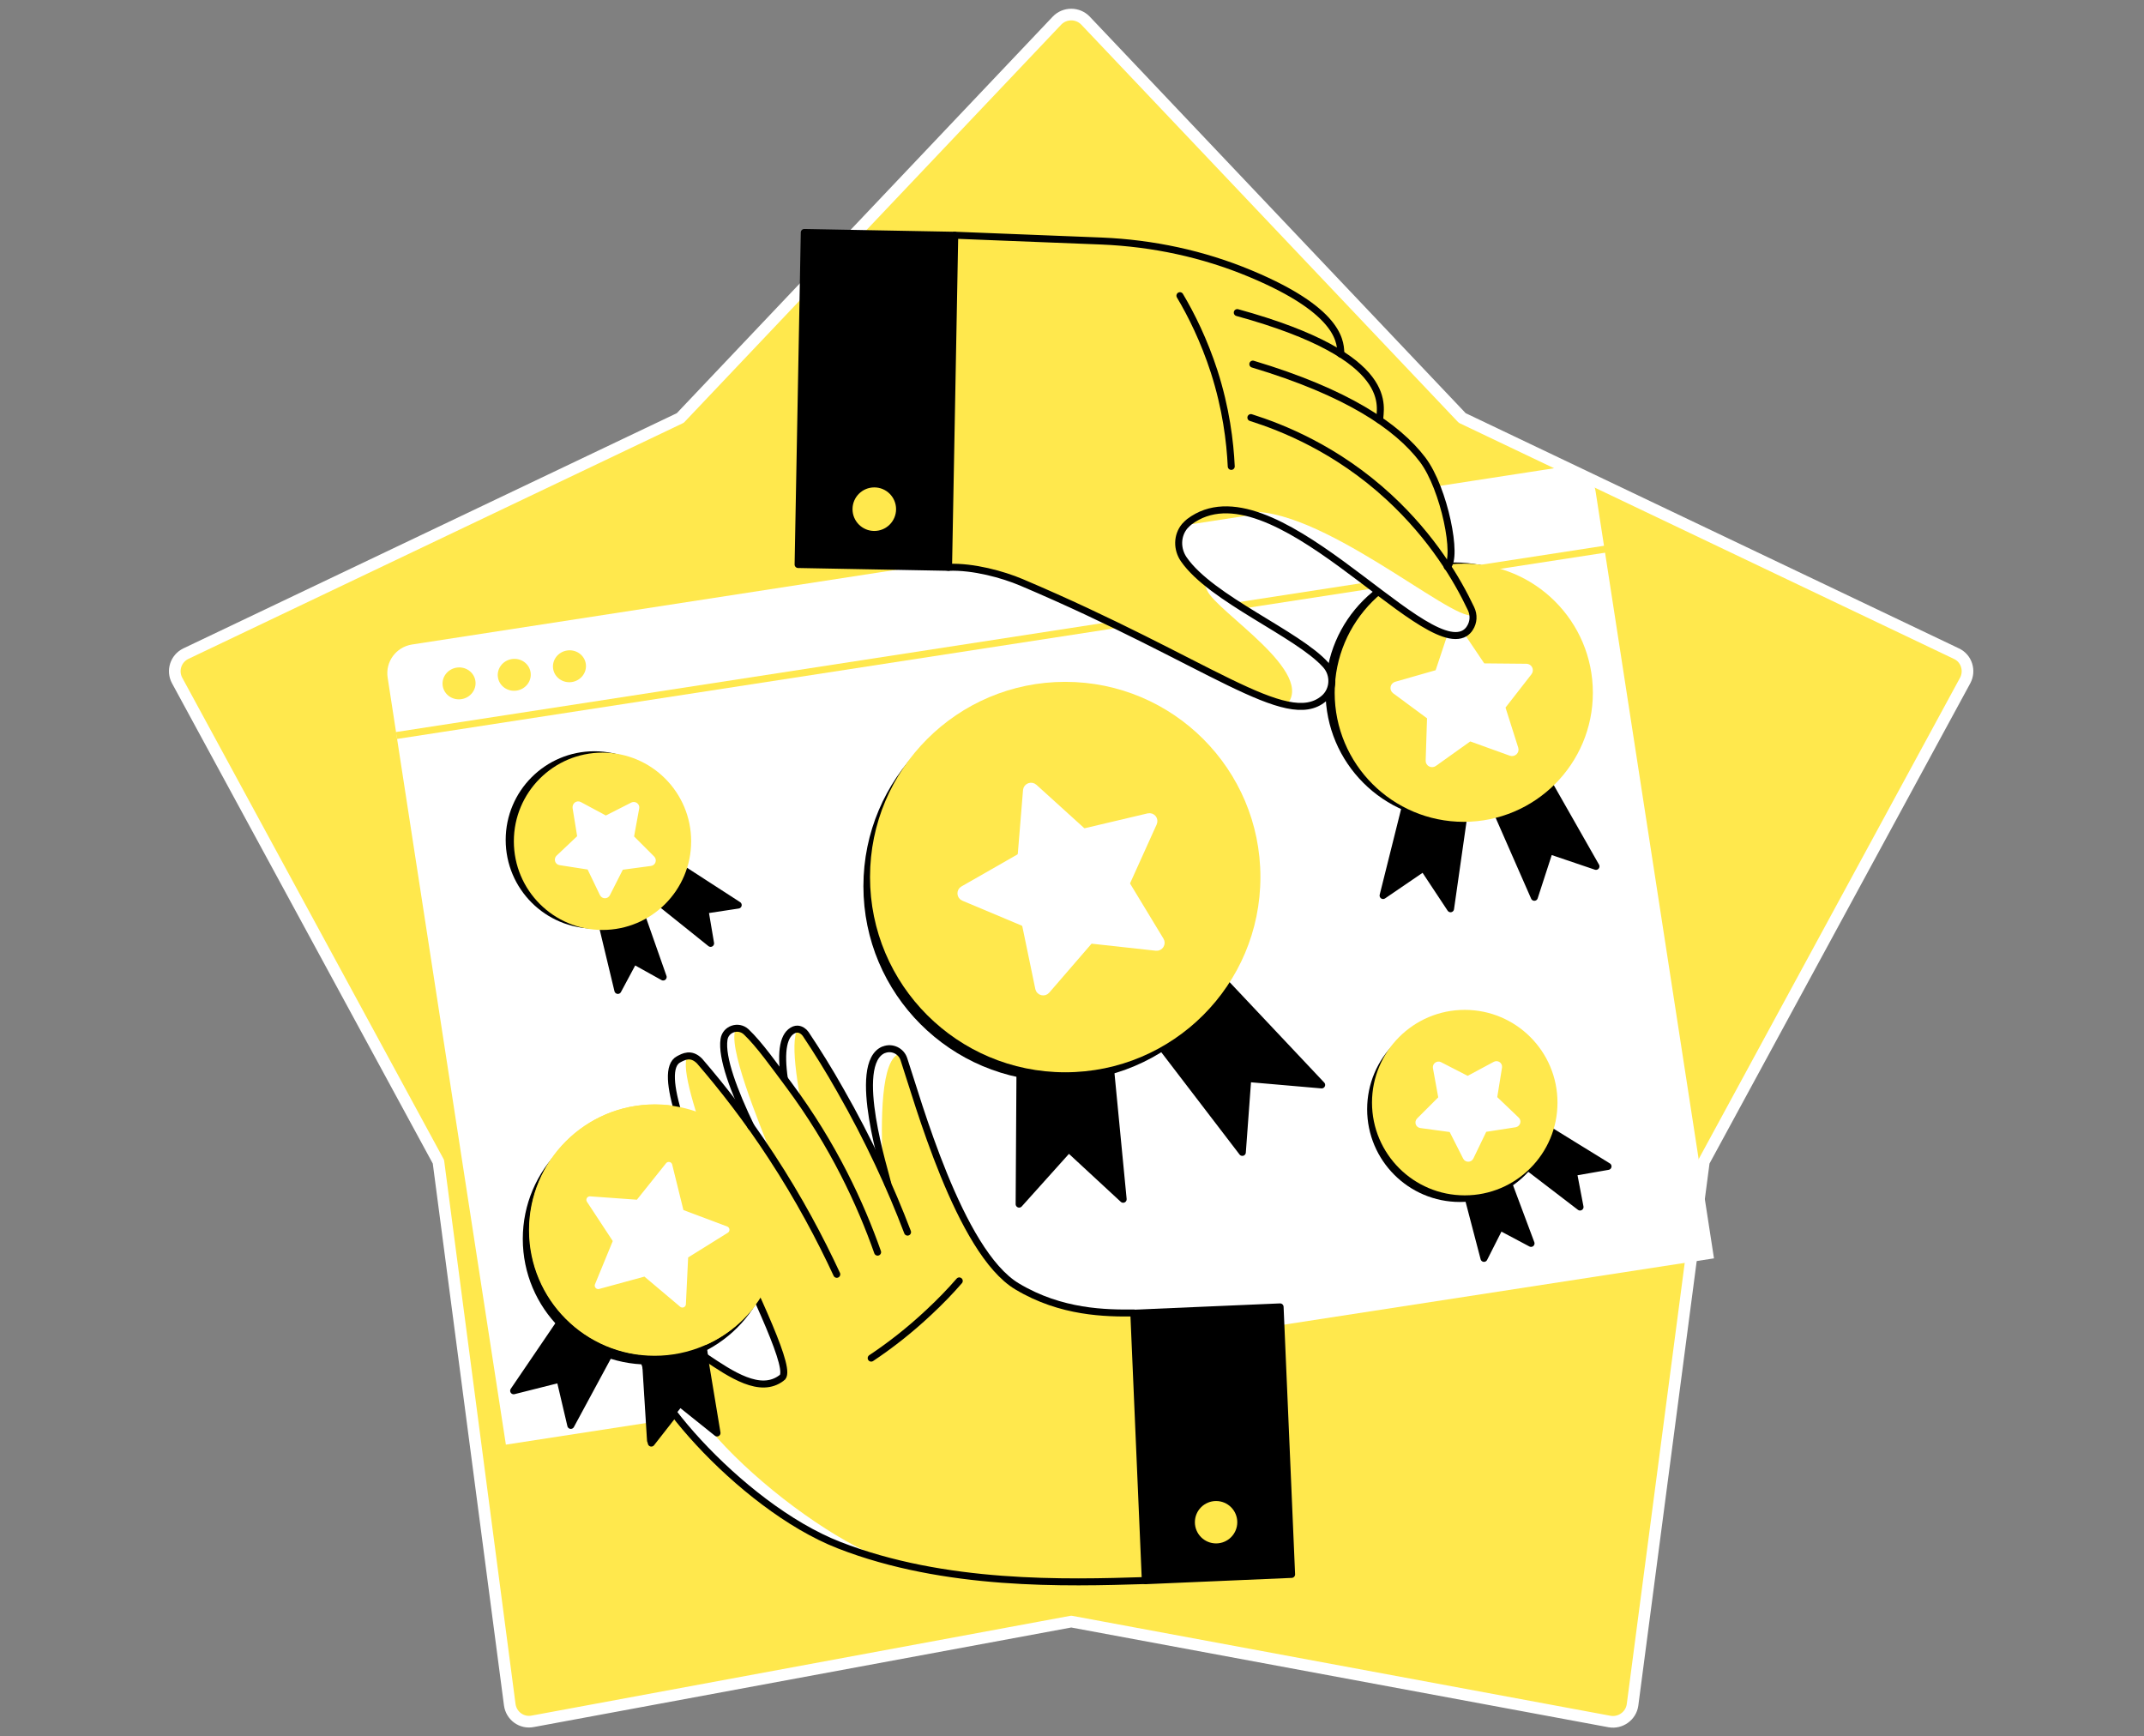 <svg width="368" height="298" viewBox="0 0 368 298" fill="none" xmlns="http://www.w3.org/2000/svg">
<rect x="0" y="0" width="368" height="298" fill="#808080" stroke="none"/>
<path d="M181.434 3.526L116.763 71.735L31.903 112.179C30.167 113.013 29.5 115.116 30.401 116.784L75.25 199.375L87.497 292.578C87.764 294.48 89.533 295.781 91.435 295.414L183.87 278.295L276.272 295.448C278.141 295.781 279.942 294.48 280.209 292.611L292.456 199.375L337.306 116.784C338.207 115.116 337.539 112.98 335.804 112.179L250.977 71.735L186.306 3.526C184.971 2.158 182.769 2.158 181.434 3.526Z" fill="#FFE84D" stroke="white" stroke-width="2" stroke-miterlimit="10" stroke-linecap="round" stroke-linejoin="round"/>
<path d="M294.191 215.96L86.83 247.929L66.541 116.317C66.107 113.581 67.976 111.045 70.712 110.611L268.163 80.144C270.899 79.71 273.435 81.579 273.869 84.315L294.191 215.96Z" fill="white"/>
<path d="M79.21 119.987C80.758 119.748 81.826 118.344 81.596 116.85C81.365 115.357 79.924 114.34 78.375 114.578C76.827 114.817 75.759 116.222 75.989 117.715C76.22 119.209 77.662 120.226 79.21 119.987Z" fill="white"/>
<path d="M79.21 119.987C80.758 119.748 81.826 118.344 81.596 116.85C81.365 115.357 79.924 114.34 78.375 114.578C76.827 114.817 75.759 116.222 75.989 117.715C76.22 119.209 77.662 120.226 79.21 119.987Z" fill="#FFE84D"/>
<path d="M88.686 118.518C90.234 118.279 91.302 116.875 91.072 115.381C90.841 113.887 89.399 112.87 87.851 113.109C86.303 113.348 85.235 114.753 85.465 116.246C85.696 117.74 87.138 118.757 88.686 118.518Z" fill="#FFE84D"/>
<path d="M98.162 117.049C99.71 116.81 100.778 115.405 100.548 113.912C100.317 112.418 98.875 111.401 97.327 111.64C95.779 111.879 94.711 113.283 94.941 114.777C95.171 116.27 96.613 117.288 98.162 117.049Z" fill="#FFE84D"/>
<path d="M68.042 126.228L282.545 93.158" stroke="#FFE84D" stroke-width="1.2" stroke-miterlimit="10"/>
<path d="M181.701 185.593C200.204 185.593 215.204 170.593 215.204 152.09C215.204 133.586 200.204 118.586 181.701 118.586C163.197 118.586 148.197 133.586 148.197 152.09C148.197 170.593 163.197 185.593 181.701 185.593Z" fill="black"/>
<path d="M192.78 205.816L183.436 197.173L174.927 206.65L175.16 169.175L189.176 168.541L192.78 205.816Z" fill="black" stroke="black" stroke-width="1.2" stroke-miterlimit="10" stroke-linecap="round" stroke-linejoin="round"/>
<path d="M213.236 197.774L214.17 185.093L226.851 186.194L201.156 158.931L190.477 168.041L213.236 197.774Z" fill="black" stroke="black" stroke-width="1.2" stroke-miterlimit="10" stroke-linecap="round" stroke-linejoin="round"/>
<path d="M182.835 184.025C201.339 184.025 216.339 169.025 216.339 150.521C216.339 132.018 201.339 117.018 182.835 117.018C164.332 117.018 149.332 132.018 149.332 150.521C149.332 169.025 164.332 184.025 182.835 184.025Z" fill="#FFE84D"/>
<path d="M177.496 135.138L185.672 142.546C185.872 142.713 186.106 142.78 186.373 142.713L197.118 140.177C197.752 140.043 198.252 140.644 197.985 141.245L193.447 151.289C193.347 151.523 193.347 151.79 193.481 151.99L199.187 161.4C199.521 161.934 199.087 162.635 198.453 162.568L187.507 161.367C187.24 161.333 187.007 161.433 186.84 161.634L179.632 169.976C179.231 170.443 178.431 170.243 178.297 169.643L176.061 158.864C175.995 158.63 175.828 158.397 175.594 158.297L165.416 154.025C164.816 153.792 164.782 152.957 165.316 152.657L174.893 147.184C175.127 147.051 175.26 146.817 175.294 146.584L176.195 135.605C176.262 135.004 177.029 134.704 177.496 135.138Z" fill="white" stroke="white" stroke-width="1.2" stroke-miterlimit="10" stroke-linecap="round" stroke-linejoin="round"/>
<path d="M249.676 140.844C261.913 140.844 271.834 130.924 271.834 118.686C271.834 106.449 261.913 96.529 249.676 96.529C237.438 96.529 227.518 106.449 227.518 118.686C227.518 130.924 237.438 140.844 249.676 140.844Z" fill="black"/>
<path d="M248.975 155.961L244.337 148.953L237.396 153.692L243.402 129.665L252.479 131.434L248.975 155.961Z" fill="black" stroke="black" stroke-width="1.2" stroke-miterlimit="10" stroke-linecap="round" stroke-linejoin="round"/>
<path d="M263.358 153.992L265.96 145.983L273.936 148.686L261.689 127.162L253.413 131.334L263.358 153.992Z" fill="black" stroke="black" stroke-width="1.2" stroke-miterlimit="10" stroke-linecap="round" stroke-linejoin="round"/>
<path d="M251.244 141.044C263.482 141.044 273.402 131.124 273.402 118.887C273.402 106.649 263.482 96.729 251.244 96.729C239.007 96.729 229.086 106.649 229.086 118.887C229.086 131.124 239.007 141.044 251.244 141.044Z" fill="#FFE84D"/>
<path d="M250.21 108.175L254.281 114.215C254.381 114.348 254.514 114.448 254.715 114.448L261.989 114.515C262.423 114.515 262.657 115.016 262.39 115.349L257.918 121.089C257.818 121.222 257.785 121.389 257.818 121.556L260.021 128.497C260.154 128.898 259.754 129.265 259.353 129.131L252.512 126.662C252.345 126.595 252.179 126.628 252.045 126.729L246.105 130.967C245.771 131.2 245.271 130.967 245.304 130.533L245.538 123.258C245.538 123.091 245.471 122.924 245.338 122.824L239.465 118.486C239.131 118.219 239.231 117.719 239.631 117.585L246.639 115.583C246.806 115.55 246.939 115.416 246.973 115.249L249.275 108.342C249.442 107.874 249.976 107.808 250.21 108.175Z" fill="white" stroke="white" stroke-width="1.2" stroke-miterlimit="10" stroke-linecap="round" stroke-linejoin="round"/>
<path d="M236.828 72.102C236.695 70.166 240.432 61.356 212.368 53.648L201.022 52.547C201.022 52.547 205.193 75.472 205.828 75.472C206.462 75.505 237.162 89.521 237.162 89.521" fill="#FFE84D"/>
<path d="M154.337 95.661L171.69 98.431C214.17 115.55 223.313 128.23 228.786 117.652C230.955 113.447 203.225 100.867 201.923 93.492C202.357 91.223 203.291 90.155 204.059 89.554C218.108 78.942 243.903 113.114 251.344 108.675C251.711 108.442 252.012 108.141 252.212 107.808C252.879 106.807 252.946 105.538 252.412 104.437C250.076 99.499 245.805 92.224 238.363 85.35C229.32 77.007 219.91 73.336 214.637 71.668" fill="#FFE84D"/>
<path d="M215.038 62.491C231.189 67.33 239.832 73.169 244.17 78.876C247.941 83.848 250.276 95.828 248.408 97.263" fill="#FFE84D"/>
<path d="M163.872 40.377L138.049 39.897L136.988 96.882L162.811 97.362L163.872 40.377Z" fill="black" stroke="black" stroke-width="1.2" stroke-miterlimit="10" stroke-linecap="round" stroke-linejoin="round"/>
<path d="M150.066 91.123C152.13 91.123 153.804 89.449 153.804 87.385C153.804 85.321 152.13 83.648 150.066 83.648C148.002 83.648 146.329 85.321 146.329 87.385C146.329 89.449 148.002 91.123 150.066 91.123Z" fill="#FFE84D"/>
<path d="M202.524 50.745C204.493 54.048 206.662 58.42 208.397 63.759C210.433 70.1 211.133 75.772 211.334 80.044" stroke="black" stroke-width="1.2" stroke-miterlimit="10" stroke-linecap="round" stroke-linejoin="round"/>
<path d="M251.378 108.675C253.413 107.507 252.646 105.672 252.779 105.572C249.242 106.74 226.083 86.384 213.669 87.919C227.718 91.056 245.371 112.146 251.378 108.675Z" fill="white"/>
<path d="M230.154 60.789C230.021 59.221 230.755 53.681 214.57 46.941C206.495 43.57 197.852 41.735 189.109 41.368L163.815 40.367" stroke="black" stroke-width="1.2" stroke-miterlimit="10" stroke-linecap="round" stroke-linejoin="round"/>
<path d="M212.368 53.648C240.432 61.357 236.695 70.166 236.828 72.102" stroke="black" stroke-width="1.2" stroke-miterlimit="10" stroke-linecap="round" stroke-linejoin="round"/>
<path d="M215.038 62.491C231.189 67.33 239.832 73.169 244.17 78.876C247.941 83.848 250.276 95.828 248.408 97.263" stroke="black" stroke-width="1.2" stroke-miterlimit="10" stroke-linecap="round" stroke-linejoin="round"/>
<path d="M228.786 117.218C230.321 114.215 214.771 106.139 206.361 99.499C206.361 99.499 207.229 101.334 207.196 101.334C208.898 105.071 226.183 115.516 220.711 121.122C224.949 121.69 227.151 120.355 228.786 117.218Z" fill="white"/>
<path d="M154.337 95.661L162.813 97.363C167.085 97.196 172.124 98.597 175.294 99.932C207.563 113.614 220.811 125.294 227.218 119.888C228.953 118.419 229.053 115.783 227.551 114.115C222.779 108.775 207.896 102.802 203.191 95.995C201.99 94.259 201.99 91.924 203.358 90.288C203.625 89.988 203.892 89.754 204.126 89.554C218.174 78.942 243.969 113.114 251.411 108.675C251.778 108.442 252.078 108.141 252.279 107.808C252.946 106.807 253.013 105.538 252.479 104.437C250.143 99.499 245.872 92.224 238.43 85.35C229.387 77.007 219.976 73.336 214.704 71.668" stroke="black" stroke-width="1.2" stroke-miterlimit="10" stroke-linecap="round" stroke-linejoin="round"/>
<path d="M111.29 234.18C123.196 234.18 132.847 224.529 132.847 212.623C132.847 200.717 123.196 191.066 111.29 191.066C99.384 191.066 89.733 200.717 89.733 212.623C89.733 224.529 99.384 234.18 111.29 234.18Z" fill="black"/>
<path d="M97.975 244.625L96.107 236.683L88.165 238.685L101.713 218.763L109.421 223.435L97.975 244.625Z" fill="black" stroke="black" stroke-width="1.2" stroke-miterlimit="10" stroke-linecap="round" stroke-linejoin="round"/>
<path d="M111.791 247.662L116.829 241.221L123.203 246.36L119.265 222.601L110.289 223.635L111.791 247.662Z" fill="black" stroke="black" stroke-width="1.2" stroke-miterlimit="10" stroke-linecap="round" stroke-linejoin="round"/>
<path d="M112.425 232.645C124.33 232.645 133.982 222.994 133.982 211.088C133.982 199.183 124.33 189.531 112.425 189.531C100.519 189.531 90.868 199.183 90.868 211.088C90.868 222.994 100.519 232.645 112.425 232.645Z" fill="#FFE84D"/>
<path d="M115.161 201.411L116.863 208.285C116.896 208.452 117.03 208.585 117.163 208.619L123.804 211.122C124.204 211.255 124.238 211.789 123.904 211.989L117.897 215.727C117.764 215.827 117.664 215.96 117.664 216.127L117.33 223.201C117.297 223.602 116.829 223.836 116.529 223.569L111.123 218.997C110.99 218.897 110.823 218.863 110.689 218.897L103.848 220.765C103.448 220.866 103.114 220.465 103.248 220.098L105.917 213.524C105.984 213.357 105.951 213.19 105.884 213.057L101.913 207.184C101.679 206.85 101.946 206.383 102.347 206.416L109.421 206.917C109.588 206.917 109.755 206.85 109.855 206.717L114.293 201.177C114.56 200.877 115.061 201.01 115.161 201.411Z" fill="white" stroke="white" stroke-width="1.2" stroke-miterlimit="10" stroke-linecap="round" stroke-linejoin="round"/>
<path d="M152.369 203.113C152.068 201.544 145.928 182.49 151.701 180.154C151.701 180.154 151.701 180.154 151.735 180.154C153.103 179.62 154.671 180.354 155.138 181.756C157.441 188.597 164.649 214.826 174.56 220.765C182.168 225.337 189.877 225.371 194.615 225.337L203.959 247.028L199.687 267.35L178.464 267.25L143.325 250.298L127.675 201.511L129.343 193.936L132.013 189.631L137.953 188.396" fill="#FFE84D"/>
<path d="M136.084 191.967C133.681 182.69 133.781 177.751 136.351 176.684C136.518 176.617 136.718 176.583 136.918 176.583C137.485 176.617 137.986 176.951 138.32 177.418C140.322 180.421 142.324 183.625 144.26 187.062C149.165 195.638 152.936 203.88 155.806 211.422" fill="#FFE84D"/>
<path d="M154.538 180.788C153.837 180.054 152.736 179.754 151.735 180.154C151.735 180.154 151.735 180.154 151.701 180.154C147.196 181.989 149.933 194.003 151.501 199.909C151.201 192.701 151.101 181.522 154.538 180.788Z" fill="white"/>
<path d="M136.918 176.617C136.718 176.617 136.518 176.65 136.351 176.717C133.781 177.752 133.681 182.724 136.084 192.001L138.553 194.437C137.185 188.23 135.45 178.919 136.918 176.617Z" fill="white"/>
<path d="M152.369 203.113C152.068 201.544 145.928 182.49 151.701 180.154C151.701 180.154 151.701 180.154 151.735 180.154C153.103 179.62 154.671 180.354 155.138 181.756C157.441 188.597 164.649 214.826 174.56 220.765C182.168 225.337 189.877 225.371 194.615 225.337" stroke="black" stroke-width="1.2" stroke-miterlimit="10" stroke-linecap="round" stroke-linejoin="round"/>
<path d="M134.649 185.293C133.915 180.288 134.482 177.485 136.318 176.717C136.484 176.65 136.685 176.617 136.885 176.617C137.452 176.65 137.953 176.984 138.286 177.451C140.289 180.455 142.291 183.658 144.226 187.095C149.132 195.671 152.902 203.914 155.772 211.455" stroke="black" stroke-width="1.2" stroke-miterlimit="10" stroke-linecap="round" stroke-linejoin="round"/>
<path d="M202.591 267.784L196.584 271.254C182.902 271.688 162.179 272.256 144.026 265.181C126.74 258.44 108.187 236.283 110.556 231.11C114.26 223.068 126.874 242.056 134.149 236.483C138.186 234.381 108.921 185.76 116.496 181.789C117.33 181.355 118.598 180.621 120.066 182.09C124.037 186.695 128.275 192.134 132.413 198.474C137.152 205.716 140.789 212.59 143.626 218.697" fill="#FFE84D"/>
<path d="M128.909 193.369C125.973 187.262 123.804 181.489 124.271 178.385C124.538 176.583 126.74 175.849 128.075 177.084C130.311 179.186 133.014 183.024 135.417 186.227C143.058 196.505 147.73 206.65 150.633 214.892" fill="#FFE84D"/>
<path d="M117.964 181.289C117.397 181.355 116.896 181.622 116.496 181.856C110.923 184.759 125.272 211.822 131.646 226.772C127.641 211.188 115.828 185.493 117.964 181.289Z" fill="white"/>
<path d="M126.34 176.517C125.339 176.583 124.438 177.284 124.271 178.419C123.804 181.489 125.973 187.262 128.909 193.402L132.814 199.108C130.111 192.301 124.705 179.186 126.34 176.517Z" fill="white"/>
<path d="M117.23 230.476C114.293 228.841 111.857 228.274 110.556 231.144C108.187 236.316 126.74 258.44 144.026 265.214C147.497 266.549 151.034 267.617 154.604 268.485C140.422 265.181 109.288 238.819 117.23 230.476Z" fill="white"/>
<path d="M202.591 267.784L196.584 271.254C182.902 271.688 162.179 272.256 144.026 265.181C126.74 258.44 108.187 236.283 110.556 231.11C114.26 223.068 126.874 242.056 134.149 236.483C138.186 234.381 108.921 185.76 116.496 181.789C117.33 181.355 118.598 180.621 120.066 182.09C124.037 186.695 128.275 192.134 132.413 198.474C137.152 205.716 140.789 212.59 143.626 218.697" stroke="black" stroke-width="1.2" stroke-miterlimit="10" stroke-linecap="round" stroke-linejoin="round"/>
<path d="M128.909 193.369C125.973 187.262 123.804 181.489 124.271 178.385C124.538 176.583 126.74 175.849 128.075 177.084C130.311 179.186 133.014 183.024 135.417 186.227C143.058 196.505 147.73 206.65 150.633 214.892" stroke="black" stroke-width="1.2" stroke-miterlimit="10" stroke-linecap="round" stroke-linejoin="round"/>
<path d="M219.717 224.29L194.612 225.37L196.587 271.28L221.692 270.199L219.717 224.29Z" fill="black" stroke="black" stroke-width="1.2" stroke-miterlimit="10" stroke-linecap="round" stroke-linejoin="round"/>
<path d="M208.731 264.881C210.739 264.881 212.368 263.252 212.368 261.244C212.368 259.235 210.739 257.606 208.731 257.606C206.722 257.606 205.093 259.235 205.093 261.244C205.093 263.252 206.722 264.881 208.731 264.881Z" fill="#FFE84D"/>
<path d="M149.532 233.079C152.636 231.01 156.039 228.407 159.476 225.17C161.412 223.368 163.147 221.566 164.649 219.831" stroke="black" stroke-width="1.2" stroke-miterlimit="10" stroke-linecap="round" stroke-linejoin="round"/>
<path d="M111.657 247.228L116.696 240.821L123.07 245.927L119.132 222.167L110.155 223.201L111.657 247.228Z" fill="black" stroke="black" stroke-width="1.2" stroke-miterlimit="10" stroke-linecap="round" stroke-linejoin="round"/>
<path d="M112.358 232.679C124.264 232.679 133.915 223.027 133.915 211.122C133.915 199.216 124.264 189.564 112.358 189.564C100.452 189.564 90.801 199.216 90.801 211.122C90.801 223.027 100.452 232.679 112.358 232.679Z" fill="#FFE84D"/>
<path d="M114.794 200.009L116.796 208.118L124.605 211.055L117.53 215.46L117.13 223.802L110.756 218.43L102.681 220.632L105.851 212.923L101.246 205.916L109.588 206.516L114.794 200.009Z" fill="white" stroke="white" stroke-width="1.2" stroke-miterlimit="10" stroke-linecap="round" stroke-linejoin="round"/>
<path d="M102.013 159.365C110.417 159.365 117.23 152.552 117.23 144.148C117.23 135.744 110.417 128.931 102.013 128.931C93.609 128.931 86.796 135.744 86.796 144.148C86.796 152.552 93.609 159.365 102.013 159.365Z" fill="black"/>
<path d="M113.826 167.674L108.787 164.871L106.051 169.976L102.08 153.425L108.187 151.623L113.826 167.674Z" fill="black" stroke="black" stroke-width="1.2" stroke-miterlimit="10" stroke-linecap="round" stroke-linejoin="round"/>
<path d="M121.968 161.901L121.001 156.194L126.707 155.327L112.425 146.083L108.687 151.255L121.968 161.901Z" fill="black" stroke="black" stroke-width="1.2" stroke-miterlimit="10" stroke-linecap="round" stroke-linejoin="round"/>
<path d="M103.415 159.598C111.819 159.598 118.631 152.785 118.631 144.381C118.631 135.977 111.819 129.165 103.415 129.165C95.011 129.165 88.198 135.977 88.198 144.381C88.198 152.785 95.011 159.598 103.415 159.598Z" fill="#FFE84D"/>
<path d="M99.41 138.175L103.815 140.544C103.915 140.611 104.049 140.611 104.149 140.544L108.62 138.275C108.887 138.141 109.188 138.375 109.121 138.642L108.22 143.58C108.187 143.681 108.22 143.814 108.32 143.881L111.857 147.418C112.057 147.618 111.957 147.985 111.657 148.019L106.685 148.686C106.585 148.686 106.485 148.786 106.418 148.886L104.149 153.358C104.015 153.625 103.648 153.625 103.515 153.358L101.346 148.853C101.312 148.753 101.212 148.686 101.079 148.653L96.14 147.885C95.84 147.852 95.74 147.485 95.94 147.285L99.577 143.847C99.644 143.781 99.711 143.647 99.677 143.547L98.876 138.608C98.843 138.241 99.143 138.041 99.41 138.175Z" fill="white" stroke="white" stroke-width="1.2" stroke-miterlimit="10" stroke-linecap="round" stroke-linejoin="round"/>
<path d="M250.577 206.283C259.368 206.283 266.494 199.156 266.494 190.365C266.494 181.574 259.368 174.448 250.577 174.448C241.786 174.448 234.659 181.574 234.659 190.365C234.659 199.156 241.786 206.283 250.577 206.283Z" fill="black"/>
<path d="M262.79 213.391L257.451 210.554L254.715 215.96L250.21 198.741L256.55 196.706L262.79 213.391Z" fill="black" stroke="black" stroke-width="1.2" stroke-miterlimit="10" stroke-linecap="round" stroke-linejoin="round"/>
<path d="M271.199 207.15L270.065 201.211L276.005 200.176L260.855 190.833L257.084 196.339L271.199 207.15Z" fill="black" stroke="black" stroke-width="1.2" stroke-miterlimit="10" stroke-linecap="round" stroke-linejoin="round"/>
<path d="M251.411 205.148C260.202 205.148 267.329 198.022 267.329 189.231C267.329 180.44 260.202 173.313 251.411 173.313C242.62 173.313 235.493 180.44 235.493 189.231C235.493 198.022 242.62 205.148 251.411 205.148Z" fill="#FFE84D"/>
<path d="M247.073 182.824L251.745 185.226C251.845 185.293 251.978 185.293 252.078 185.226L256.684 182.757C256.95 182.623 257.251 182.824 257.217 183.124L256.383 188.296C256.35 188.43 256.417 188.53 256.483 188.63L260.254 192.234C260.488 192.434 260.354 192.801 260.054 192.868L254.882 193.669C254.748 193.702 254.648 193.769 254.615 193.869L252.345 198.574C252.212 198.841 251.811 198.841 251.678 198.574L249.309 193.902C249.242 193.802 249.142 193.736 249.042 193.702L243.869 193.001C243.569 192.968 243.436 192.601 243.669 192.367L247.373 188.663C247.473 188.563 247.507 188.463 247.473 188.33L246.539 183.191C246.506 182.924 246.806 182.69 247.073 182.824Z" fill="white" stroke="white" stroke-width="1.2" stroke-miterlimit="10" stroke-linecap="round" stroke-linejoin="round"/>
</svg>

